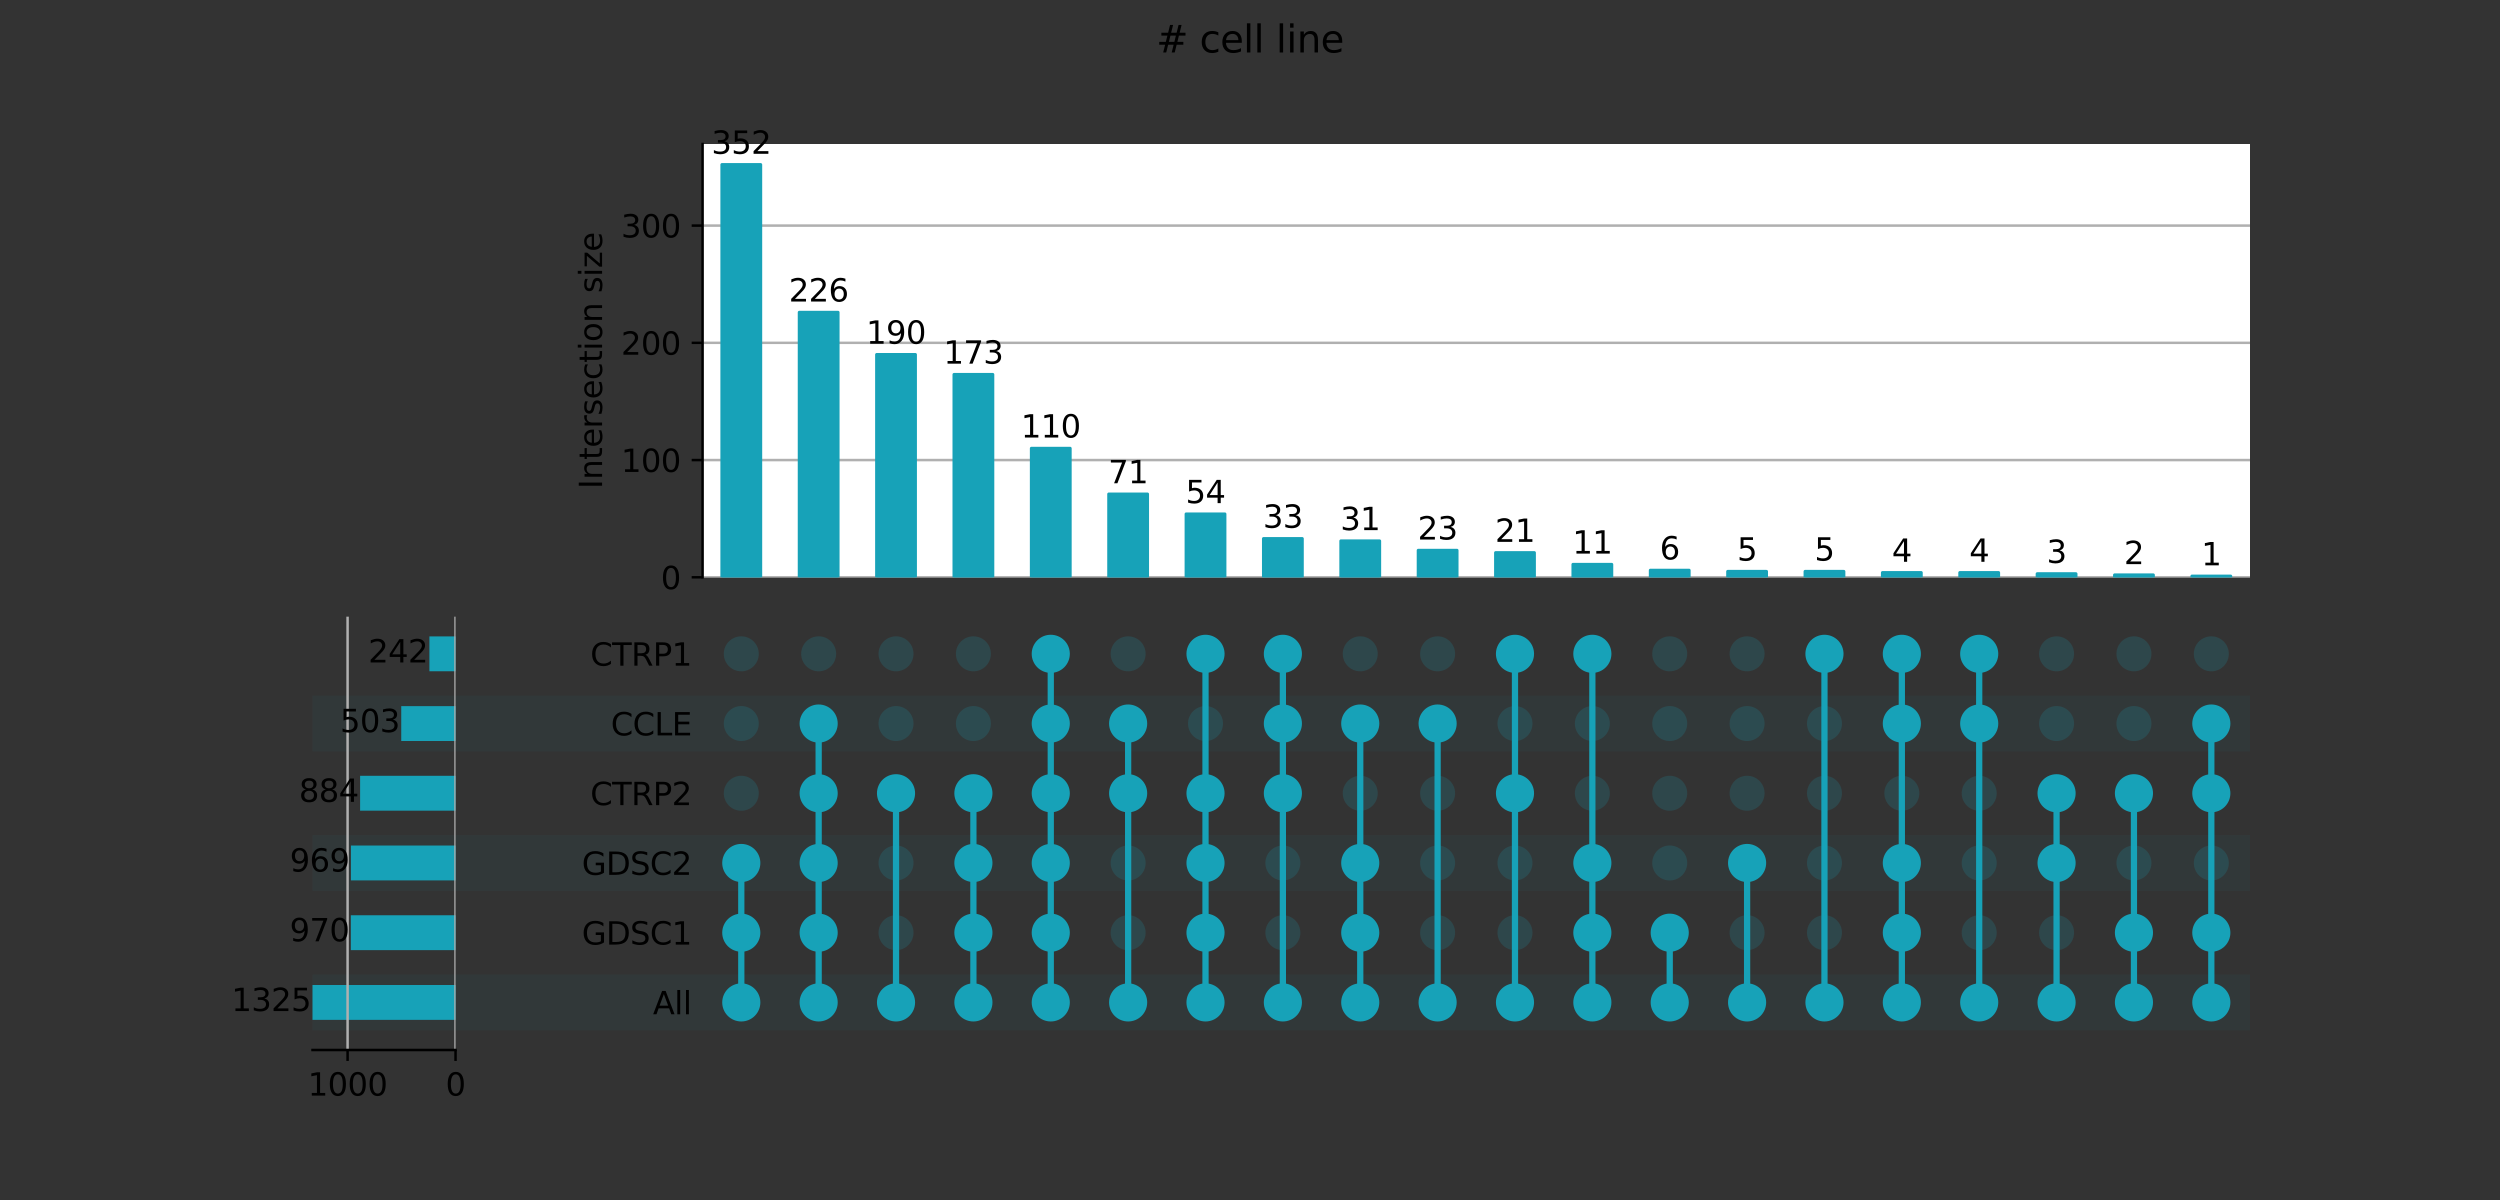 <?xml version="1.0" encoding="utf-8" standalone="no"?>
<!DOCTYPE svg PUBLIC "-//W3C//DTD SVG 1.1//EN"
  "http://www.w3.org/Graphics/SVG/1.1/DTD/svg11.dtd">
<svg xmlns:xlink="http://www.w3.org/1999/xlink" width="800pt" height="384pt" viewBox="0 0 800 384" xmlns="http://www.w3.org/2000/svg" version="1.1">
 <rect x="0" y="0" width="800" height="384" fill="#333333" stroke="none"/>
 <defs>
  <style type="text/css">*{stroke-linejoin: round; stroke-linecap: butt}</style>
 </defs>
 <g id="figure_1">
  <g id="patch_1">
   <path d="M 0 384 
L 800 384 
L 800 0 
L 0 0 
L 0 384 
z
" style="fill: none"/>
  </g>
  <g id="axes_1">
   <g id="patch_2">
    <path d="M 100 329.697 
L 720 329.697 
L 720 311.849 
L 100 311.849 
z
" clip-path="url(#pb0f69c2f52)" style="fill: #17a2b8; fill-opacity: 0.051"/>
   </g>
   <g id="patch_3">
    <path d="M 100 285.077 
L 720 285.077 
L 720 267.229 
L 100 267.229 
z
" clip-path="url(#pb0f69c2f52)" style="fill: #17a2b8; fill-opacity: 0.051"/>
   </g>
   <g id="patch_4">
    <path d="M 100 240.457 
L 720 240.457 
L 720 222.609 
L 100 222.609 
z
" clip-path="url(#pb0f69c2f52)" style="fill: #17a2b8; fill-opacity: 0.051"/>
   </g>
   <g id="matplotlib.axis_1"/>
   <g id="matplotlib.axis_2">
    <g id="ytick_1"/>
    <g id="ytick_2"/>
    <g id="ytick_3"/>
    <g id="ytick_4"/>
    <g id="ytick_5"/>
    <g id="ytick_6"/>
   </g>
  </g>
  <g id="axes_2">
   <g id="matplotlib.axis_3">
    <g id="ytick_7">
     <g id="line2d_1"/>
     <g id="text_1">
      <!-- All -->
      <g transform="translate(208.935 324.573)scale(0.1 -0.1)">
       <defs>
        <path id="DejaVuSans-41" d="M 2188 4044 
L 1331 1722 
L 3047 1722 
L 2188 4044 
z
M 1831 4666 
L 2547 4666 
L 4325 0 
L 3669 0 
L 3244 1197 
L 1141 1197 
L 716 0 
L 50 0 
L 1831 4666 
z
" transform="scale(0.016)"/>
        <path id="DejaVuSans-6c" d="M 603 4863 
L 1178 4863 
L 1178 0 
L 603 0 
L 603 4863 
z
" transform="scale(0.016)"/>
       </defs>
       <use xlink:href="#DejaVuSans-41"/>
       <use xlink:href="#DejaVuSans-6c" x="68.408"/>
       <use xlink:href="#DejaVuSans-6c" x="96.191"/>
      </g>
     </g>
    </g>
    <g id="ytick_8">
     <g id="line2d_2"/>
     <g id="text_2">
      <!-- GDSC1 -->
      <g transform="translate(186.19 302.262)scale(0.1 -0.1)">
       <defs>
        <path id="DejaVuSans-47" d="M 3809 666 
L 3809 1919 
L 2778 1919 
L 2778 2438 
L 4434 2438 
L 4434 434 
Q 4069 175 3628 42 
Q 3188 -91 2688 -91 
Q 1594 -91 976 548 
Q 359 1188 359 2328 
Q 359 3472 976 4111 
Q 1594 4750 2688 4750 
Q 3144 4750 3555 4637 
Q 3966 4525 4313 4306 
L 4313 3634 
Q 3963 3931 3569 4081 
Q 3175 4231 2741 4231 
Q 1884 4231 1454 3753 
Q 1025 3275 1025 2328 
Q 1025 1384 1454 906 
Q 1884 428 2741 428 
Q 3075 428 3337 486 
Q 3600 544 3809 666 
z
" transform="scale(0.016)"/>
        <path id="DejaVuSans-44" d="M 1259 4147 
L 1259 519 
L 2022 519 
Q 2988 519 3436 956 
Q 3884 1394 3884 2338 
Q 3884 3275 3436 3711 
Q 2988 4147 2022 4147 
L 1259 4147 
z
M 628 4666 
L 1925 4666 
Q 3281 4666 3915 4102 
Q 4550 3538 4550 2338 
Q 4550 1131 3912 565 
Q 3275 0 1925 0 
L 628 0 
L 628 4666 
z
" transform="scale(0.016)"/>
        <path id="DejaVuSans-53" d="M 3425 4513 
L 3425 3897 
Q 3066 4069 2747 4153 
Q 2428 4238 2131 4238 
Q 1616 4238 1336 4038 
Q 1056 3838 1056 3469 
Q 1056 3159 1242 3001 
Q 1428 2844 1947 2747 
L 2328 2669 
Q 3034 2534 3370 2195 
Q 3706 1856 3706 1288 
Q 3706 609 3251 259 
Q 2797 -91 1919 -91 
Q 1588 -91 1214 -16 
Q 841 59 441 206 
L 441 856 
Q 825 641 1194 531 
Q 1563 422 1919 422 
Q 2459 422 2753 634 
Q 3047 847 3047 1241 
Q 3047 1584 2836 1778 
Q 2625 1972 2144 2069 
L 1759 2144 
Q 1053 2284 737 2584 
Q 422 2884 422 3419 
Q 422 4038 858 4394 
Q 1294 4750 2059 4750 
Q 2388 4750 2728 4690 
Q 3069 4631 3425 4513 
z
" transform="scale(0.016)"/>
        <path id="DejaVuSans-43" d="M 4122 4306 
L 4122 3641 
Q 3803 3938 3442 4084 
Q 3081 4231 2675 4231 
Q 1875 4231 1450 3742 
Q 1025 3253 1025 2328 
Q 1025 1406 1450 917 
Q 1875 428 2675 428 
Q 3081 428 3442 575 
Q 3803 722 4122 1019 
L 4122 359 
Q 3791 134 3420 21 
Q 3050 -91 2638 -91 
Q 1578 -91 968 557 
Q 359 1206 359 2328 
Q 359 3453 968 4101 
Q 1578 4750 2638 4750 
Q 3056 4750 3426 4639 
Q 3797 4528 4122 4306 
z
" transform="scale(0.016)"/>
        <path id="DejaVuSans-31" d="M 794 531 
L 1825 531 
L 1825 4091 
L 703 3866 
L 703 4441 
L 1819 4666 
L 2450 4666 
L 2450 531 
L 3481 531 
L 3481 0 
L 794 0 
L 794 531 
z
" transform="scale(0.016)"/>
       </defs>
       <use xlink:href="#DejaVuSans-47"/>
       <use xlink:href="#DejaVuSans-44" x="77.49"/>
       <use xlink:href="#DejaVuSans-53" x="154.492"/>
       <use xlink:href="#DejaVuSans-43" x="217.969"/>
       <use xlink:href="#DejaVuSans-31" x="287.793"/>
      </g>
     </g>
    </g>
    <g id="ytick_9">
     <g id="line2d_3"/>
     <g id="text_3">
      <!-- GDSC2 -->
      <g transform="translate(186.19 279.952)scale(0.1 -0.1)">
       <defs>
        <path id="DejaVuSans-32" d="M 1228 531 
L 3431 531 
L 3431 0 
L 469 0 
L 469 531 
Q 828 903 1448 1529 
Q 2069 2156 2228 2338 
Q 2531 2678 2651 2914 
Q 2772 3150 2772 3378 
Q 2772 3750 2511 3984 
Q 2250 4219 1831 4219 
Q 1534 4219 1204 4116 
Q 875 4013 500 3803 
L 500 4441 
Q 881 4594 1212 4672 
Q 1544 4750 1819 4750 
Q 2544 4750 2975 4387 
Q 3406 4025 3406 3419 
Q 3406 3131 3298 2873 
Q 3191 2616 2906 2266 
Q 2828 2175 2409 1742 
Q 1991 1309 1228 531 
z
" transform="scale(0.016)"/>
       </defs>
       <use xlink:href="#DejaVuSans-47"/>
       <use xlink:href="#DejaVuSans-44" x="77.49"/>
       <use xlink:href="#DejaVuSans-53" x="154.492"/>
       <use xlink:href="#DejaVuSans-43" x="217.969"/>
       <use xlink:href="#DejaVuSans-32" x="287.793"/>
      </g>
     </g>
    </g>
    <g id="ytick_10">
     <g id="line2d_4"/>
     <g id="text_4">
      <!-- CTRP2 -->
      <g transform="translate(188.901 257.642)scale(0.1 -0.1)">
       <defs>
        <path id="DejaVuSans-54" d="M -19 4666 
L 3928 4666 
L 3928 4134 
L 2272 4134 
L 2272 0 
L 1638 0 
L 1638 4134 
L -19 4134 
L -19 4666 
z
" transform="scale(0.016)"/>
        <path id="DejaVuSans-52" d="M 2841 2188 
Q 3044 2119 3236 1894 
Q 3428 1669 3622 1275 
L 4263 0 
L 3584 0 
L 2988 1197 
Q 2756 1666 2539 1819 
Q 2322 1972 1947 1972 
L 1259 1972 
L 1259 0 
L 628 0 
L 628 4666 
L 2053 4666 
Q 2853 4666 3247 4331 
Q 3641 3997 3641 3322 
Q 3641 2881 3436 2590 
Q 3231 2300 2841 2188 
z
M 1259 4147 
L 1259 2491 
L 2053 2491 
Q 2509 2491 2742 2702 
Q 2975 2913 2975 3322 
Q 2975 3731 2742 3939 
Q 2509 4147 2053 4147 
L 1259 4147 
z
" transform="scale(0.016)"/>
        <path id="DejaVuSans-50" d="M 1259 4147 
L 1259 2394 
L 2053 2394 
Q 2494 2394 2734 2622 
Q 2975 2850 2975 3272 
Q 2975 3691 2734 3919 
Q 2494 4147 2053 4147 
L 1259 4147 
z
M 628 4666 
L 2053 4666 
Q 2838 4666 3239 4311 
Q 3641 3956 3641 3272 
Q 3641 2581 3239 2228 
Q 2838 1875 2053 1875 
L 1259 1875 
L 1259 0 
L 628 0 
L 628 4666 
z
" transform="scale(0.016)"/>
       </defs>
       <use xlink:href="#DejaVuSans-43"/>
       <use xlink:href="#DejaVuSans-54" x="69.824"/>
       <use xlink:href="#DejaVuSans-52" x="130.908"/>
       <use xlink:href="#DejaVuSans-50" x="200.391"/>
       <use xlink:href="#DejaVuSans-32" x="260.693"/>
      </g>
     </g>
    </g>
    <g id="ytick_11">
     <g id="line2d_5"/>
     <g id="text_5">
      <!-- CCLE -->
      <g transform="translate(195.476 235.332)scale(0.1 -0.1)">
       <defs>
        <path id="DejaVuSans-4c" d="M 628 4666 
L 1259 4666 
L 1259 531 
L 3531 531 
L 3531 0 
L 628 0 
L 628 4666 
z
" transform="scale(0.016)"/>
        <path id="DejaVuSans-45" d="M 628 4666 
L 3578 4666 
L 3578 4134 
L 1259 4134 
L 1259 2753 
L 3481 2753 
L 3481 2222 
L 1259 2222 
L 1259 531 
L 3634 531 
L 3634 0 
L 628 0 
L 628 4666 
z
" transform="scale(0.016)"/>
       </defs>
       <use xlink:href="#DejaVuSans-43"/>
       <use xlink:href="#DejaVuSans-43" x="69.824"/>
       <use xlink:href="#DejaVuSans-4c" x="139.648"/>
       <use xlink:href="#DejaVuSans-45" x="195.361"/>
      </g>
     </g>
    </g>
    <g id="ytick_12">
     <g id="line2d_6"/>
     <g id="text_6">
      <!-- CTRP1 -->
      <g transform="translate(188.901 213.022)scale(0.1 -0.1)">
       <use xlink:href="#DejaVuSans-43"/>
       <use xlink:href="#DejaVuSans-54" x="69.824"/>
       <use xlink:href="#DejaVuSans-52" x="130.908"/>
       <use xlink:href="#DejaVuSans-50" x="200.391"/>
       <use xlink:href="#DejaVuSans-31" x="260.693"/>
      </g>
     </g>
    </g>
   </g>
   <g id="LineCollection_1">
    <path d="M 237.211 320.773 
L 237.211 276.153 
" clip-path="url(#p0d510116dd)" style="fill: none; stroke: #17a2b8; stroke-width: 2"/>
    <path d="M 261.97 320.773 
L 261.97 231.533 
" clip-path="url(#p0d510116dd)" style="fill: none; stroke: #17a2b8; stroke-width: 2"/>
    <path d="M 286.728 320.773 
L 286.728 253.843 
" clip-path="url(#p0d510116dd)" style="fill: none; stroke: #17a2b8; stroke-width: 2"/>
    <path d="M 311.487 320.773 
L 311.487 253.843 
" clip-path="url(#p0d510116dd)" style="fill: none; stroke: #17a2b8; stroke-width: 2"/>
    <path d="M 336.245 320.773 
L 336.245 209.223 
" clip-path="url(#p0d510116dd)" style="fill: none; stroke: #17a2b8; stroke-width: 2"/>
    <path d="M 361.003 320.773 
L 361.003 231.533 
" clip-path="url(#p0d510116dd)" style="fill: none; stroke: #17a2b8; stroke-width: 2"/>
    <path d="M 385.762 320.773 
L 385.762 209.223 
" clip-path="url(#p0d510116dd)" style="fill: none; stroke: #17a2b8; stroke-width: 2"/>
    <path d="M 410.52 320.773 
L 410.52 209.223 
" clip-path="url(#p0d510116dd)" style="fill: none; stroke: #17a2b8; stroke-width: 2"/>
    <path d="M 435.279 320.773 
L 435.279 231.533 
" clip-path="url(#p0d510116dd)" style="fill: none; stroke: #17a2b8; stroke-width: 2"/>
    <path d="M 460.037 320.773 
L 460.037 231.533 
" clip-path="url(#p0d510116dd)" style="fill: none; stroke: #17a2b8; stroke-width: 2"/>
    <path d="M 484.795 320.773 
L 484.795 209.223 
" clip-path="url(#p0d510116dd)" style="fill: none; stroke: #17a2b8; stroke-width: 2"/>
    <path d="M 509.554 320.773 
L 509.554 209.223 
" clip-path="url(#p0d510116dd)" style="fill: none; stroke: #17a2b8; stroke-width: 2"/>
    <path d="M 534.312 320.773 
L 534.312 298.463 
" clip-path="url(#p0d510116dd)" style="fill: none; stroke: #17a2b8; stroke-width: 2"/>
    <path d="M 559.07 320.773 
L 559.07 276.153 
" clip-path="url(#p0d510116dd)" style="fill: none; stroke: #17a2b8; stroke-width: 2"/>
    <path d="M 583.829 320.773 
L 583.829 209.223 
" clip-path="url(#p0d510116dd)" style="fill: none; stroke: #17a2b8; stroke-width: 2"/>
    <path d="M 608.587 320.773 
L 608.587 209.223 
" clip-path="url(#p0d510116dd)" style="fill: none; stroke: #17a2b8; stroke-width: 2"/>
    <path d="M 633.346 320.773 
L 633.346 209.223 
" clip-path="url(#p0d510116dd)" style="fill: none; stroke: #17a2b8; stroke-width: 2"/>
    <path d="M 658.104 320.773 
L 658.104 253.843 
" clip-path="url(#p0d510116dd)" style="fill: none; stroke: #17a2b8; stroke-width: 2"/>
    <path d="M 682.862 320.773 
L 682.862 253.843 
" clip-path="url(#p0d510116dd)" style="fill: none; stroke: #17a2b8; stroke-width: 2"/>
    <path d="M 707.621 320.773 
L 707.621 231.533 
" clip-path="url(#p0d510116dd)" style="fill: none; stroke: #17a2b8; stroke-width: 2"/>
   </g>
   <g id="PathCollection_1">
    <defs>
     <path id="C0_0_d8b6f708e1" d="M 0 5.6 
C 1.485 5.6 2.91 5.01 3.96 3.96 
C 5.01 2.91 5.6 1.485 5.6 -0 
C 5.6 -1.485 5.01 -2.91 3.96 -3.96 
C 2.91 -5.01 1.485 -5.6 0 -5.6 
C -1.485 -5.6 -2.91 -5.01 -3.96 -3.96 
C -5.01 -2.91 -5.6 -1.485 -5.6 0 
C -5.6 1.485 -5.01 2.91 -3.96 3.96 
C -2.91 5.01 -1.485 5.6 0 5.6 
z
"/>
    </defs>
    <g clip-path="url(#p0d510116dd)">
     <use xlink:href="#C0_0_d8b6f708e1" x="237.211" y="320.773" style="fill: #17a2b8; stroke: #17a2b8"/>
    </g>
    <g clip-path="url(#p0d510116dd)">
     <use xlink:href="#C0_0_d8b6f708e1" x="237.211" y="298.463" style="fill: #17a2b8; stroke: #17a2b8"/>
    </g>
    <g clip-path="url(#p0d510116dd)">
     <use xlink:href="#C0_0_d8b6f708e1" x="237.211" y="276.153" style="fill: #17a2b8; stroke: #17a2b8"/>
    </g>
    <g clip-path="url(#p0d510116dd)">
     <use xlink:href="#C0_0_d8b6f708e1" x="237.211" y="253.843" style="fill: #17a2b8; fill-opacity: 0.18"/>
    </g>
    <g clip-path="url(#p0d510116dd)">
     <use xlink:href="#C0_0_d8b6f708e1" x="237.211" y="231.533" style="fill: #17a2b8; fill-opacity: 0.18"/>
    </g>
    <g clip-path="url(#p0d510116dd)">
     <use xlink:href="#C0_0_d8b6f708e1" x="237.211" y="209.223" style="fill: #17a2b8; fill-opacity: 0.18"/>
    </g>
    <g clip-path="url(#p0d510116dd)">
     <use xlink:href="#C0_0_d8b6f708e1" x="261.97" y="320.773" style="fill: #17a2b8; stroke: #17a2b8"/>
    </g>
    <g clip-path="url(#p0d510116dd)">
     <use xlink:href="#C0_0_d8b6f708e1" x="261.97" y="298.463" style="fill: #17a2b8; stroke: #17a2b8"/>
    </g>
    <g clip-path="url(#p0d510116dd)">
     <use xlink:href="#C0_0_d8b6f708e1" x="261.97" y="276.153" style="fill: #17a2b8; stroke: #17a2b8"/>
    </g>
    <g clip-path="url(#p0d510116dd)">
     <use xlink:href="#C0_0_d8b6f708e1" x="261.97" y="253.843" style="fill: #17a2b8; stroke: #17a2b8"/>
    </g>
    <g clip-path="url(#p0d510116dd)">
     <use xlink:href="#C0_0_d8b6f708e1" x="261.97" y="231.533" style="fill: #17a2b8; stroke: #17a2b8"/>
    </g>
    <g clip-path="url(#p0d510116dd)">
     <use xlink:href="#C0_0_d8b6f708e1" x="261.97" y="209.223" style="fill: #17a2b8; fill-opacity: 0.18"/>
    </g>
    <g clip-path="url(#p0d510116dd)">
     <use xlink:href="#C0_0_d8b6f708e1" x="286.728" y="320.773" style="fill: #17a2b8; stroke: #17a2b8"/>
    </g>
    <g clip-path="url(#p0d510116dd)">
     <use xlink:href="#C0_0_d8b6f708e1" x="286.728" y="298.463" style="fill: #17a2b8; fill-opacity: 0.18"/>
    </g>
    <g clip-path="url(#p0d510116dd)">
     <use xlink:href="#C0_0_d8b6f708e1" x="286.728" y="276.153" style="fill: #17a2b8; fill-opacity: 0.18"/>
    </g>
    <g clip-path="url(#p0d510116dd)">
     <use xlink:href="#C0_0_d8b6f708e1" x="286.728" y="253.843" style="fill: #17a2b8; stroke: #17a2b8"/>
    </g>
    <g clip-path="url(#p0d510116dd)">
     <use xlink:href="#C0_0_d8b6f708e1" x="286.728" y="231.533" style="fill: #17a2b8; fill-opacity: 0.18"/>
    </g>
    <g clip-path="url(#p0d510116dd)">
     <use xlink:href="#C0_0_d8b6f708e1" x="286.728" y="209.223" style="fill: #17a2b8; fill-opacity: 0.18"/>
    </g>
    <g clip-path="url(#p0d510116dd)">
     <use xlink:href="#C0_0_d8b6f708e1" x="311.487" y="320.773" style="fill: #17a2b8; stroke: #17a2b8"/>
    </g>
    <g clip-path="url(#p0d510116dd)">
     <use xlink:href="#C0_0_d8b6f708e1" x="311.487" y="298.463" style="fill: #17a2b8; stroke: #17a2b8"/>
    </g>
    <g clip-path="url(#p0d510116dd)">
     <use xlink:href="#C0_0_d8b6f708e1" x="311.487" y="276.153" style="fill: #17a2b8; stroke: #17a2b8"/>
    </g>
    <g clip-path="url(#p0d510116dd)">
     <use xlink:href="#C0_0_d8b6f708e1" x="311.487" y="253.843" style="fill: #17a2b8; stroke: #17a2b8"/>
    </g>
    <g clip-path="url(#p0d510116dd)">
     <use xlink:href="#C0_0_d8b6f708e1" x="311.487" y="231.533" style="fill: #17a2b8; fill-opacity: 0.18"/>
    </g>
    <g clip-path="url(#p0d510116dd)">
     <use xlink:href="#C0_0_d8b6f708e1" x="311.487" y="209.223" style="fill: #17a2b8; fill-opacity: 0.18"/>
    </g>
    <g clip-path="url(#p0d510116dd)">
     <use xlink:href="#C0_0_d8b6f708e1" x="336.245" y="320.773" style="fill: #17a2b8; stroke: #17a2b8"/>
    </g>
    <g clip-path="url(#p0d510116dd)">
     <use xlink:href="#C0_0_d8b6f708e1" x="336.245" y="298.463" style="fill: #17a2b8; stroke: #17a2b8"/>
    </g>
    <g clip-path="url(#p0d510116dd)">
     <use xlink:href="#C0_0_d8b6f708e1" x="336.245" y="276.153" style="fill: #17a2b8; stroke: #17a2b8"/>
    </g>
    <g clip-path="url(#p0d510116dd)">
     <use xlink:href="#C0_0_d8b6f708e1" x="336.245" y="253.843" style="fill: #17a2b8; stroke: #17a2b8"/>
    </g>
    <g clip-path="url(#p0d510116dd)">
     <use xlink:href="#C0_0_d8b6f708e1" x="336.245" y="231.533" style="fill: #17a2b8; stroke: #17a2b8"/>
    </g>
    <g clip-path="url(#p0d510116dd)">
     <use xlink:href="#C0_0_d8b6f708e1" x="336.245" y="209.223" style="fill: #17a2b8; stroke: #17a2b8"/>
    </g>
    <g clip-path="url(#p0d510116dd)">
     <use xlink:href="#C0_0_d8b6f708e1" x="361.003" y="320.773" style="fill: #17a2b8; stroke: #17a2b8"/>
    </g>
    <g clip-path="url(#p0d510116dd)">
     <use xlink:href="#C0_0_d8b6f708e1" x="361.003" y="298.463" style="fill: #17a2b8; fill-opacity: 0.18"/>
    </g>
    <g clip-path="url(#p0d510116dd)">
     <use xlink:href="#C0_0_d8b6f708e1" x="361.003" y="276.153" style="fill: #17a2b8; fill-opacity: 0.18"/>
    </g>
    <g clip-path="url(#p0d510116dd)">
     <use xlink:href="#C0_0_d8b6f708e1" x="361.003" y="253.843" style="fill: #17a2b8; stroke: #17a2b8"/>
    </g>
    <g clip-path="url(#p0d510116dd)">
     <use xlink:href="#C0_0_d8b6f708e1" x="361.003" y="231.533" style="fill: #17a2b8; stroke: #17a2b8"/>
    </g>
    <g clip-path="url(#p0d510116dd)">
     <use xlink:href="#C0_0_d8b6f708e1" x="361.003" y="209.223" style="fill: #17a2b8; fill-opacity: 0.18"/>
    </g>
    <g clip-path="url(#p0d510116dd)">
     <use xlink:href="#C0_0_d8b6f708e1" x="385.762" y="320.773" style="fill: #17a2b8; stroke: #17a2b8"/>
    </g>
    <g clip-path="url(#p0d510116dd)">
     <use xlink:href="#C0_0_d8b6f708e1" x="385.762" y="298.463" style="fill: #17a2b8; stroke: #17a2b8"/>
    </g>
    <g clip-path="url(#p0d510116dd)">
     <use xlink:href="#C0_0_d8b6f708e1" x="385.762" y="276.153" style="fill: #17a2b8; stroke: #17a2b8"/>
    </g>
    <g clip-path="url(#p0d510116dd)">
     <use xlink:href="#C0_0_d8b6f708e1" x="385.762" y="253.843" style="fill: #17a2b8; stroke: #17a2b8"/>
    </g>
    <g clip-path="url(#p0d510116dd)">
     <use xlink:href="#C0_0_d8b6f708e1" x="385.762" y="231.533" style="fill: #17a2b8; fill-opacity: 0.18"/>
    </g>
    <g clip-path="url(#p0d510116dd)">
     <use xlink:href="#C0_0_d8b6f708e1" x="385.762" y="209.223" style="fill: #17a2b8; stroke: #17a2b8"/>
    </g>
    <g clip-path="url(#p0d510116dd)">
     <use xlink:href="#C0_0_d8b6f708e1" x="410.52" y="320.773" style="fill: #17a2b8; stroke: #17a2b8"/>
    </g>
    <g clip-path="url(#p0d510116dd)">
     <use xlink:href="#C0_0_d8b6f708e1" x="410.52" y="298.463" style="fill: #17a2b8; fill-opacity: 0.18"/>
    </g>
    <g clip-path="url(#p0d510116dd)">
     <use xlink:href="#C0_0_d8b6f708e1" x="410.52" y="276.153" style="fill: #17a2b8; fill-opacity: 0.18"/>
    </g>
    <g clip-path="url(#p0d510116dd)">
     <use xlink:href="#C0_0_d8b6f708e1" x="410.52" y="253.843" style="fill: #17a2b8; stroke: #17a2b8"/>
    </g>
    <g clip-path="url(#p0d510116dd)">
     <use xlink:href="#C0_0_d8b6f708e1" x="410.52" y="231.533" style="fill: #17a2b8; stroke: #17a2b8"/>
    </g>
    <g clip-path="url(#p0d510116dd)">
     <use xlink:href="#C0_0_d8b6f708e1" x="410.52" y="209.223" style="fill: #17a2b8; stroke: #17a2b8"/>
    </g>
    <g clip-path="url(#p0d510116dd)">
     <use xlink:href="#C0_0_d8b6f708e1" x="435.279" y="320.773" style="fill: #17a2b8; stroke: #17a2b8"/>
    </g>
    <g clip-path="url(#p0d510116dd)">
     <use xlink:href="#C0_0_d8b6f708e1" x="435.279" y="298.463" style="fill: #17a2b8; stroke: #17a2b8"/>
    </g>
    <g clip-path="url(#p0d510116dd)">
     <use xlink:href="#C0_0_d8b6f708e1" x="435.279" y="276.153" style="fill: #17a2b8; stroke: #17a2b8"/>
    </g>
    <g clip-path="url(#p0d510116dd)">
     <use xlink:href="#C0_0_d8b6f708e1" x="435.279" y="253.843" style="fill: #17a2b8; fill-opacity: 0.18"/>
    </g>
    <g clip-path="url(#p0d510116dd)">
     <use xlink:href="#C0_0_d8b6f708e1" x="435.279" y="231.533" style="fill: #17a2b8; stroke: #17a2b8"/>
    </g>
    <g clip-path="url(#p0d510116dd)">
     <use xlink:href="#C0_0_d8b6f708e1" x="435.279" y="209.223" style="fill: #17a2b8; fill-opacity: 0.18"/>
    </g>
    <g clip-path="url(#p0d510116dd)">
     <use xlink:href="#C0_0_d8b6f708e1" x="460.037" y="320.773" style="fill: #17a2b8; stroke: #17a2b8"/>
    </g>
    <g clip-path="url(#p0d510116dd)">
     <use xlink:href="#C0_0_d8b6f708e1" x="460.037" y="298.463" style="fill: #17a2b8; fill-opacity: 0.18"/>
    </g>
    <g clip-path="url(#p0d510116dd)">
     <use xlink:href="#C0_0_d8b6f708e1" x="460.037" y="276.153" style="fill: #17a2b8; fill-opacity: 0.18"/>
    </g>
    <g clip-path="url(#p0d510116dd)">
     <use xlink:href="#C0_0_d8b6f708e1" x="460.037" y="253.843" style="fill: #17a2b8; fill-opacity: 0.18"/>
    </g>
    <g clip-path="url(#p0d510116dd)">
     <use xlink:href="#C0_0_d8b6f708e1" x="460.037" y="231.533" style="fill: #17a2b8; stroke: #17a2b8"/>
    </g>
    <g clip-path="url(#p0d510116dd)">
     <use xlink:href="#C0_0_d8b6f708e1" x="460.037" y="209.223" style="fill: #17a2b8; fill-opacity: 0.18"/>
    </g>
    <g clip-path="url(#p0d510116dd)">
     <use xlink:href="#C0_0_d8b6f708e1" x="484.795" y="320.773" style="fill: #17a2b8; stroke: #17a2b8"/>
    </g>
    <g clip-path="url(#p0d510116dd)">
     <use xlink:href="#C0_0_d8b6f708e1" x="484.795" y="298.463" style="fill: #17a2b8; fill-opacity: 0.18"/>
    </g>
    <g clip-path="url(#p0d510116dd)">
     <use xlink:href="#C0_0_d8b6f708e1" x="484.795" y="276.153" style="fill: #17a2b8; fill-opacity: 0.18"/>
    </g>
    <g clip-path="url(#p0d510116dd)">
     <use xlink:href="#C0_0_d8b6f708e1" x="484.795" y="253.843" style="fill: #17a2b8; stroke: #17a2b8"/>
    </g>
    <g clip-path="url(#p0d510116dd)">
     <use xlink:href="#C0_0_d8b6f708e1" x="484.795" y="231.533" style="fill: #17a2b8; fill-opacity: 0.18"/>
    </g>
    <g clip-path="url(#p0d510116dd)">
     <use xlink:href="#C0_0_d8b6f708e1" x="484.795" y="209.223" style="fill: #17a2b8; stroke: #17a2b8"/>
    </g>
    <g clip-path="url(#p0d510116dd)">
     <use xlink:href="#C0_0_d8b6f708e1" x="509.554" y="320.773" style="fill: #17a2b8; stroke: #17a2b8"/>
    </g>
    <g clip-path="url(#p0d510116dd)">
     <use xlink:href="#C0_0_d8b6f708e1" x="509.554" y="298.463" style="fill: #17a2b8; stroke: #17a2b8"/>
    </g>
    <g clip-path="url(#p0d510116dd)">
     <use xlink:href="#C0_0_d8b6f708e1" x="509.554" y="276.153" style="fill: #17a2b8; stroke: #17a2b8"/>
    </g>
    <g clip-path="url(#p0d510116dd)">
     <use xlink:href="#C0_0_d8b6f708e1" x="509.554" y="253.843" style="fill: #17a2b8; fill-opacity: 0.18"/>
    </g>
    <g clip-path="url(#p0d510116dd)">
     <use xlink:href="#C0_0_d8b6f708e1" x="509.554" y="231.533" style="fill: #17a2b8; fill-opacity: 0.18"/>
    </g>
    <g clip-path="url(#p0d510116dd)">
     <use xlink:href="#C0_0_d8b6f708e1" x="509.554" y="209.223" style="fill: #17a2b8; stroke: #17a2b8"/>
    </g>
    <g clip-path="url(#p0d510116dd)">
     <use xlink:href="#C0_0_d8b6f708e1" x="534.312" y="320.773" style="fill: #17a2b8; stroke: #17a2b8"/>
    </g>
    <g clip-path="url(#p0d510116dd)">
     <use xlink:href="#C0_0_d8b6f708e1" x="534.312" y="298.463" style="fill: #17a2b8; stroke: #17a2b8"/>
    </g>
    <g clip-path="url(#p0d510116dd)">
     <use xlink:href="#C0_0_d8b6f708e1" x="534.312" y="276.153" style="fill: #17a2b8; fill-opacity: 0.18"/>
    </g>
    <g clip-path="url(#p0d510116dd)">
     <use xlink:href="#C0_0_d8b6f708e1" x="534.312" y="253.843" style="fill: #17a2b8; fill-opacity: 0.18"/>
    </g>
    <g clip-path="url(#p0d510116dd)">
     <use xlink:href="#C0_0_d8b6f708e1" x="534.312" y="231.533" style="fill: #17a2b8; fill-opacity: 0.18"/>
    </g>
    <g clip-path="url(#p0d510116dd)">
     <use xlink:href="#C0_0_d8b6f708e1" x="534.312" y="209.223" style="fill: #17a2b8; fill-opacity: 0.18"/>
    </g>
    <g clip-path="url(#p0d510116dd)">
     <use xlink:href="#C0_0_d8b6f708e1" x="559.07" y="320.773" style="fill: #17a2b8; stroke: #17a2b8"/>
    </g>
    <g clip-path="url(#p0d510116dd)">
     <use xlink:href="#C0_0_d8b6f708e1" x="559.07" y="298.463" style="fill: #17a2b8; fill-opacity: 0.18"/>
    </g>
    <g clip-path="url(#p0d510116dd)">
     <use xlink:href="#C0_0_d8b6f708e1" x="559.07" y="276.153" style="fill: #17a2b8; stroke: #17a2b8"/>
    </g>
    <g clip-path="url(#p0d510116dd)">
     <use xlink:href="#C0_0_d8b6f708e1" x="559.07" y="253.843" style="fill: #17a2b8; fill-opacity: 0.18"/>
    </g>
    <g clip-path="url(#p0d510116dd)">
     <use xlink:href="#C0_0_d8b6f708e1" x="559.07" y="231.533" style="fill: #17a2b8; fill-opacity: 0.18"/>
    </g>
    <g clip-path="url(#p0d510116dd)">
     <use xlink:href="#C0_0_d8b6f708e1" x="559.07" y="209.223" style="fill: #17a2b8; fill-opacity: 0.18"/>
    </g>
    <g clip-path="url(#p0d510116dd)">
     <use xlink:href="#C0_0_d8b6f708e1" x="583.829" y="320.773" style="fill: #17a2b8; stroke: #17a2b8"/>
    </g>
    <g clip-path="url(#p0d510116dd)">
     <use xlink:href="#C0_0_d8b6f708e1" x="583.829" y="298.463" style="fill: #17a2b8; fill-opacity: 0.18"/>
    </g>
    <g clip-path="url(#p0d510116dd)">
     <use xlink:href="#C0_0_d8b6f708e1" x="583.829" y="276.153" style="fill: #17a2b8; fill-opacity: 0.18"/>
    </g>
    <g clip-path="url(#p0d510116dd)">
     <use xlink:href="#C0_0_d8b6f708e1" x="583.829" y="253.843" style="fill: #17a2b8; fill-opacity: 0.18"/>
    </g>
    <g clip-path="url(#p0d510116dd)">
     <use xlink:href="#C0_0_d8b6f708e1" x="583.829" y="231.533" style="fill: #17a2b8; fill-opacity: 0.18"/>
    </g>
    <g clip-path="url(#p0d510116dd)">
     <use xlink:href="#C0_0_d8b6f708e1" x="583.829" y="209.223" style="fill: #17a2b8; stroke: #17a2b8"/>
    </g>
    <g clip-path="url(#p0d510116dd)">
     <use xlink:href="#C0_0_d8b6f708e1" x="608.587" y="320.773" style="fill: #17a2b8; stroke: #17a2b8"/>
    </g>
    <g clip-path="url(#p0d510116dd)">
     <use xlink:href="#C0_0_d8b6f708e1" x="608.587" y="298.463" style="fill: #17a2b8; stroke: #17a2b8"/>
    </g>
    <g clip-path="url(#p0d510116dd)">
     <use xlink:href="#C0_0_d8b6f708e1" x="608.587" y="276.153" style="fill: #17a2b8; stroke: #17a2b8"/>
    </g>
    <g clip-path="url(#p0d510116dd)">
     <use xlink:href="#C0_0_d8b6f708e1" x="608.587" y="253.843" style="fill: #17a2b8; fill-opacity: 0.18"/>
    </g>
    <g clip-path="url(#p0d510116dd)">
     <use xlink:href="#C0_0_d8b6f708e1" x="608.587" y="231.533" style="fill: #17a2b8; stroke: #17a2b8"/>
    </g>
    <g clip-path="url(#p0d510116dd)">
     <use xlink:href="#C0_0_d8b6f708e1" x="608.587" y="209.223" style="fill: #17a2b8; stroke: #17a2b8"/>
    </g>
    <g clip-path="url(#p0d510116dd)">
     <use xlink:href="#C0_0_d8b6f708e1" x="633.346" y="320.773" style="fill: #17a2b8; stroke: #17a2b8"/>
    </g>
    <g clip-path="url(#p0d510116dd)">
     <use xlink:href="#C0_0_d8b6f708e1" x="633.346" y="298.463" style="fill: #17a2b8; fill-opacity: 0.18"/>
    </g>
    <g clip-path="url(#p0d510116dd)">
     <use xlink:href="#C0_0_d8b6f708e1" x="633.346" y="276.153" style="fill: #17a2b8; fill-opacity: 0.18"/>
    </g>
    <g clip-path="url(#p0d510116dd)">
     <use xlink:href="#C0_0_d8b6f708e1" x="633.346" y="253.843" style="fill: #17a2b8; fill-opacity: 0.18"/>
    </g>
    <g clip-path="url(#p0d510116dd)">
     <use xlink:href="#C0_0_d8b6f708e1" x="633.346" y="231.533" style="fill: #17a2b8; stroke: #17a2b8"/>
    </g>
    <g clip-path="url(#p0d510116dd)">
     <use xlink:href="#C0_0_d8b6f708e1" x="633.346" y="209.223" style="fill: #17a2b8; stroke: #17a2b8"/>
    </g>
    <g clip-path="url(#p0d510116dd)">
     <use xlink:href="#C0_0_d8b6f708e1" x="658.104" y="320.773" style="fill: #17a2b8; stroke: #17a2b8"/>
    </g>
    <g clip-path="url(#p0d510116dd)">
     <use xlink:href="#C0_0_d8b6f708e1" x="658.104" y="298.463" style="fill: #17a2b8; fill-opacity: 0.18"/>
    </g>
    <g clip-path="url(#p0d510116dd)">
     <use xlink:href="#C0_0_d8b6f708e1" x="658.104" y="276.153" style="fill: #17a2b8; stroke: #17a2b8"/>
    </g>
    <g clip-path="url(#p0d510116dd)">
     <use xlink:href="#C0_0_d8b6f708e1" x="658.104" y="253.843" style="fill: #17a2b8; stroke: #17a2b8"/>
    </g>
    <g clip-path="url(#p0d510116dd)">
     <use xlink:href="#C0_0_d8b6f708e1" x="658.104" y="231.533" style="fill: #17a2b8; fill-opacity: 0.18"/>
    </g>
    <g clip-path="url(#p0d510116dd)">
     <use xlink:href="#C0_0_d8b6f708e1" x="658.104" y="209.223" style="fill: #17a2b8; fill-opacity: 0.18"/>
    </g>
    <g clip-path="url(#p0d510116dd)">
     <use xlink:href="#C0_0_d8b6f708e1" x="682.862" y="320.773" style="fill: #17a2b8; stroke: #17a2b8"/>
    </g>
    <g clip-path="url(#p0d510116dd)">
     <use xlink:href="#C0_0_d8b6f708e1" x="682.862" y="298.463" style="fill: #17a2b8; stroke: #17a2b8"/>
    </g>
    <g clip-path="url(#p0d510116dd)">
     <use xlink:href="#C0_0_d8b6f708e1" x="682.862" y="276.153" style="fill: #17a2b8; fill-opacity: 0.18"/>
    </g>
    <g clip-path="url(#p0d510116dd)">
     <use xlink:href="#C0_0_d8b6f708e1" x="682.862" y="253.843" style="fill: #17a2b8; stroke: #17a2b8"/>
    </g>
    <g clip-path="url(#p0d510116dd)">
     <use xlink:href="#C0_0_d8b6f708e1" x="682.862" y="231.533" style="fill: #17a2b8; fill-opacity: 0.18"/>
    </g>
    <g clip-path="url(#p0d510116dd)">
     <use xlink:href="#C0_0_d8b6f708e1" x="682.862" y="209.223" style="fill: #17a2b8; fill-opacity: 0.18"/>
    </g>
    <g clip-path="url(#p0d510116dd)">
     <use xlink:href="#C0_0_d8b6f708e1" x="707.621" y="320.773" style="fill: #17a2b8; stroke: #17a2b8"/>
    </g>
    <g clip-path="url(#p0d510116dd)">
     <use xlink:href="#C0_0_d8b6f708e1" x="707.621" y="298.463" style="fill: #17a2b8; stroke: #17a2b8"/>
    </g>
    <g clip-path="url(#p0d510116dd)">
     <use xlink:href="#C0_0_d8b6f708e1" x="707.621" y="276.153" style="fill: #17a2b8; fill-opacity: 0.18"/>
    </g>
    <g clip-path="url(#p0d510116dd)">
     <use xlink:href="#C0_0_d8b6f708e1" x="707.621" y="253.843" style="fill: #17a2b8; stroke: #17a2b8"/>
    </g>
    <g clip-path="url(#p0d510116dd)">
     <use xlink:href="#C0_0_d8b6f708e1" x="707.621" y="231.533" style="fill: #17a2b8; stroke: #17a2b8"/>
    </g>
    <g clip-path="url(#p0d510116dd)">
     <use xlink:href="#C0_0_d8b6f708e1" x="707.621" y="209.223" style="fill: #17a2b8; fill-opacity: 0.18"/>
    </g>
   </g>
  </g>
  <g id="axes_3">
   <g id="patch_5">
    <path d="M 145.772 326.351 
L 100 326.351 
L 100 315.196 
L 145.772 315.196 
z
" clip-path="url(#p344fed77ce)" style="fill: #17a2b8"/>
   </g>
   <g id="patch_6">
    <path d="M 145.772 304.041 
L 112.263 304.041 
L 112.263 292.886 
L 145.772 292.886 
z
" clip-path="url(#p344fed77ce)" style="fill: #17a2b8"/>
   </g>
   <g id="patch_7">
    <path d="M 145.772 281.731 
L 112.298 281.731 
L 112.298 270.576 
L 145.772 270.576 
z
" clip-path="url(#p344fed77ce)" style="fill: #17a2b8"/>
   </g>
   <g id="patch_8">
    <path d="M 145.772 259.421 
L 115.234 259.421 
L 115.234 248.265 
L 145.772 248.265 
z
" clip-path="url(#p344fed77ce)" style="fill: #17a2b8"/>
   </g>
   <g id="patch_9">
    <path d="M 145.772 237.11 
L 128.396 237.11 
L 128.396 225.955 
L 145.772 225.955 
z
" clip-path="url(#p344fed77ce)" style="fill: #17a2b8"/>
   </g>
   <g id="patch_10">
    <path d="M 145.772 214.8 
L 137.412 214.8 
L 137.412 203.645 
L 145.772 203.645 
z
" clip-path="url(#p344fed77ce)" style="fill: #17a2b8"/>
   </g>
   <g id="matplotlib.axis_4">
    <g id="xtick_1">
     <g id="line2d_7">
      <path d="M 145.772 336 
L 145.772 197.343 
" clip-path="url(#p344fed77ce)" style="fill: none; stroke: #b0b0b0; stroke-width: 0.8; stroke-linecap: square"/>
     </g>
     <g id="line2d_8">
      <defs>
       <path id="mdba8b6e8f5" d="M 0 0 
L 0 3.5 
" style="stroke: #000000; stroke-width: 0.8"/>
      </defs>
      <g>
       <use xlink:href="#mdba8b6e8f5" x="145.772" y="336" style="stroke: #000000; stroke-width: 0.8"/>
      </g>
     </g>
     <g id="text_7">
      <!-- 0 -->
      <g transform="translate(142.591 350.598)scale(0.1 -0.1)">
       <defs>
        <path id="DejaVuSans-30" d="M 2034 4250 
Q 1547 4250 1301 3770 
Q 1056 3291 1056 2328 
Q 1056 1369 1301 889 
Q 1547 409 2034 409 
Q 2525 409 2770 889 
Q 3016 1369 3016 2328 
Q 3016 3291 2770 3770 
Q 2525 4250 2034 4250 
z
M 2034 4750 
Q 2819 4750 3233 4129 
Q 3647 3509 3647 2328 
Q 3647 1150 3233 529 
Q 2819 -91 2034 -91 
Q 1250 -91 836 529 
Q 422 1150 422 2328 
Q 422 3509 836 4129 
Q 1250 4750 2034 4750 
z
" transform="scale(0.016)"/>
       </defs>
       <use xlink:href="#DejaVuSans-30"/>
      </g>
     </g>
    </g>
    <g id="xtick_2">
     <g id="line2d_9">
      <path d="M 111.227 336 
L 111.227 197.343 
" clip-path="url(#p344fed77ce)" style="fill: none; stroke: #b0b0b0; stroke-width: 0.8; stroke-linecap: square"/>
     </g>
     <g id="line2d_10">
      <g>
       <use xlink:href="#mdba8b6e8f5" x="111.227" y="336" style="stroke: #000000; stroke-width: 0.8"/>
      </g>
     </g>
     <g id="text_8">
      <!-- 1000 -->
      <g transform="translate(98.502 350.598)scale(0.1 -0.1)">
       <use xlink:href="#DejaVuSans-31"/>
       <use xlink:href="#DejaVuSans-30" x="63.623"/>
       <use xlink:href="#DejaVuSans-30" x="127.246"/>
       <use xlink:href="#DejaVuSans-30" x="190.869"/>
      </g>
     </g>
    </g>
   </g>
   <g id="patch_11">
    <path d="M 100 336 
L 145.772 336 
" style="fill: none; stroke: #000000; stroke-width: 0.8; stroke-linejoin: miter; stroke-linecap: square"/>
   </g>
   <g id="text_9">
    <!-- 1325 -->
    <g transform="translate(74.069 323.533)scale(0.1 -0.1)">
     <defs>
      <path id="DejaVuSans-33" d="M 2597 2516 
Q 3050 2419 3304 2112 
Q 3559 1806 3559 1356 
Q 3559 666 3084 287 
Q 2609 -91 1734 -91 
Q 1441 -91 1130 -33 
Q 819 25 488 141 
L 488 750 
Q 750 597 1062 519 
Q 1375 441 1716 441 
Q 2309 441 2620 675 
Q 2931 909 2931 1356 
Q 2931 1769 2642 2001 
Q 2353 2234 1838 2234 
L 1294 2234 
L 1294 2753 
L 1863 2753 
Q 2328 2753 2575 2939 
Q 2822 3125 2822 3475 
Q 2822 3834 2567 4026 
Q 2313 4219 1838 4219 
Q 1578 4219 1281 4162 
Q 984 4106 628 3988 
L 628 4550 
Q 988 4650 1302 4700 
Q 1616 4750 1894 4750 
Q 2613 4750 3031 4423 
Q 3450 4097 3450 3541 
Q 3450 3153 3228 2886 
Q 3006 2619 2597 2516 
z
" transform="scale(0.016)"/>
      <path id="DejaVuSans-35" d="M 691 4666 
L 3169 4666 
L 3169 4134 
L 1269 4134 
L 1269 2991 
Q 1406 3038 1543 3061 
Q 1681 3084 1819 3084 
Q 2600 3084 3056 2656 
Q 3513 2228 3513 1497 
Q 3513 744 3044 326 
Q 2575 -91 1722 -91 
Q 1428 -91 1123 -41 
Q 819 9 494 109 
L 494 744 
Q 775 591 1075 516 
Q 1375 441 1709 441 
Q 2250 441 2565 725 
Q 2881 1009 2881 1497 
Q 2881 1984 2565 2268 
Q 2250 2553 1709 2553 
Q 1456 2553 1204 2497 
Q 953 2441 691 2322 
L 691 4666 
z
" transform="scale(0.016)"/>
     </defs>
     <use xlink:href="#DejaVuSans-31"/>
     <use xlink:href="#DejaVuSans-33" x="63.623"/>
     <use xlink:href="#DejaVuSans-32" x="127.246"/>
     <use xlink:href="#DejaVuSans-35" x="190.869"/>
    </g>
   </g>
   <g id="text_10">
    <!-- 970 -->
    <g transform="translate(92.695 301.223)scale(0.1 -0.1)">
     <defs>
      <path id="DejaVuSans-39" d="M 703 97 
L 703 672 
Q 941 559 1184 500 
Q 1428 441 1663 441 
Q 2288 441 2617 861 
Q 2947 1281 2994 2138 
Q 2813 1869 2534 1725 
Q 2256 1581 1919 1581 
Q 1219 1581 811 2004 
Q 403 2428 403 3163 
Q 403 3881 828 4315 
Q 1253 4750 1959 4750 
Q 2769 4750 3195 4129 
Q 3622 3509 3622 2328 
Q 3622 1225 3098 567 
Q 2575 -91 1691 -91 
Q 1453 -91 1209 -44 
Q 966 3 703 97 
z
M 1959 2075 
Q 2384 2075 2632 2365 
Q 2881 2656 2881 3163 
Q 2881 3666 2632 3958 
Q 2384 4250 1959 4250 
Q 1534 4250 1286 3958 
Q 1038 3666 1038 3163 
Q 1038 2656 1286 2365 
Q 1534 2075 1959 2075 
z
" transform="scale(0.016)"/>
      <path id="DejaVuSans-37" d="M 525 4666 
L 3525 4666 
L 3525 4397 
L 1831 0 
L 1172 0 
L 2766 4134 
L 525 4134 
L 525 4666 
z
" transform="scale(0.016)"/>
     </defs>
     <use xlink:href="#DejaVuSans-39"/>
     <use xlink:href="#DejaVuSans-37" x="63.623"/>
     <use xlink:href="#DejaVuSans-30" x="127.246"/>
    </g>
   </g>
   <g id="text_11">
    <!-- 969 -->
    <g transform="translate(92.73 278.912)scale(0.1 -0.1)">
     <defs>
      <path id="DejaVuSans-36" d="M 2113 2584 
Q 1688 2584 1439 2293 
Q 1191 2003 1191 1497 
Q 1191 994 1439 701 
Q 1688 409 2113 409 
Q 2538 409 2786 701 
Q 3034 994 3034 1497 
Q 3034 2003 2786 2293 
Q 2538 2584 2113 2584 
z
M 3366 4563 
L 3366 3988 
Q 3128 4100 2886 4159 
Q 2644 4219 2406 4219 
Q 1781 4219 1451 3797 
Q 1122 3375 1075 2522 
Q 1259 2794 1537 2939 
Q 1816 3084 2150 3084 
Q 2853 3084 3261 2657 
Q 3669 2231 3669 1497 
Q 3669 778 3244 343 
Q 2819 -91 2113 -91 
Q 1303 -91 875 529 
Q 447 1150 447 2328 
Q 447 3434 972 4092 
Q 1497 4750 2381 4750 
Q 2619 4750 2861 4703 
Q 3103 4656 3366 4563 
z
" transform="scale(0.016)"/>
     </defs>
     <use xlink:href="#DejaVuSans-39"/>
     <use xlink:href="#DejaVuSans-36" x="63.623"/>
     <use xlink:href="#DejaVuSans-39" x="127.246"/>
    </g>
   </g>
   <g id="text_12">
    <!-- 884 -->
    <g transform="translate(95.666 256.602)scale(0.1 -0.1)">
     <defs>
      <path id="DejaVuSans-38" d="M 2034 2216 
Q 1584 2216 1326 1975 
Q 1069 1734 1069 1313 
Q 1069 891 1326 650 
Q 1584 409 2034 409 
Q 2484 409 2743 651 
Q 3003 894 3003 1313 
Q 3003 1734 2745 1975 
Q 2488 2216 2034 2216 
z
M 1403 2484 
Q 997 2584 770 2862 
Q 544 3141 544 3541 
Q 544 4100 942 4425 
Q 1341 4750 2034 4750 
Q 2731 4750 3128 4425 
Q 3525 4100 3525 3541 
Q 3525 3141 3298 2862 
Q 3072 2584 2669 2484 
Q 3125 2378 3379 2068 
Q 3634 1759 3634 1313 
Q 3634 634 3220 271 
Q 2806 -91 2034 -91 
Q 1263 -91 848 271 
Q 434 634 434 1313 
Q 434 1759 690 2068 
Q 947 2378 1403 2484 
z
M 1172 3481 
Q 1172 3119 1398 2916 
Q 1625 2713 2034 2713 
Q 2441 2713 2670 2916 
Q 2900 3119 2900 3481 
Q 2900 3844 2670 4047 
Q 2441 4250 2034 4250 
Q 1625 4250 1398 4047 
Q 1172 3844 1172 3481 
z
" transform="scale(0.016)"/>
      <path id="DejaVuSans-34" d="M 2419 4116 
L 825 1625 
L 2419 1625 
L 2419 4116 
z
M 2253 4666 
L 3047 4666 
L 3047 1625 
L 3713 1625 
L 3713 1100 
L 3047 1100 
L 3047 0 
L 2419 0 
L 2419 1100 
L 313 1100 
L 313 1709 
L 2253 4666 
z
" transform="scale(0.016)"/>
     </defs>
     <use xlink:href="#DejaVuSans-38"/>
     <use xlink:href="#DejaVuSans-38" x="63.623"/>
     <use xlink:href="#DejaVuSans-34" x="127.246"/>
    </g>
   </g>
   <g id="text_13">
    <!-- 503 -->
    <g transform="translate(108.828 234.292)scale(0.1 -0.1)">
     <use xlink:href="#DejaVuSans-35"/>
     <use xlink:href="#DejaVuSans-30" x="63.623"/>
     <use xlink:href="#DejaVuSans-33" x="127.246"/>
    </g>
   </g>
   <g id="text_14">
    <!-- 242 -->
    <g transform="translate(117.844 211.982)scale(0.1 -0.1)">
     <use xlink:href="#DejaVuSans-32"/>
     <use xlink:href="#DejaVuSans-34" x="63.623"/>
     <use xlink:href="#DejaVuSans-32" x="127.246"/>
    </g>
   </g>
  </g>
  <g id="axes_4">
   <g id="patch_12">
    <path d="M 224.832 184.737 
L 720 184.737 
L 720 46.08 
L 224.832 46.08 
z
" style="fill: #ffffff"/>
   </g>
   <g id="matplotlib.axis_5">
    <g id="ytick_13">
     <g id="line2d_11">
      <path d="M 224.832 184.737 
L 720 184.737 
" clip-path="url(#p4458d03a0c)" style="fill: none; stroke: #b0b0b0; stroke-width: 0.8; stroke-linecap: square"/>
     </g>
     <g id="line2d_12">
      <defs>
       <path id="m68b91be216" d="M 0 0 
L -3.5 0 
" style="stroke: #000000; stroke-width: 0.8"/>
      </defs>
      <g>
       <use xlink:href="#m68b91be216" x="224.832" y="184.737" style="stroke: #000000; stroke-width: 0.8"/>
      </g>
     </g>
     <g id="text_15">
      <!-- 0 -->
      <g transform="translate(211.47 188.537)scale(0.1 -0.1)">
       <use xlink:href="#DejaVuSans-30"/>
      </g>
     </g>
    </g>
    <g id="ytick_14">
     <g id="line2d_13">
      <path d="M 224.832 147.222 
L 720 147.222 
" clip-path="url(#p4458d03a0c)" style="fill: none; stroke: #b0b0b0; stroke-width: 0.8; stroke-linecap: square"/>
     </g>
     <g id="line2d_14">
      <g>
       <use xlink:href="#m68b91be216" x="224.832" y="147.222" style="stroke: #000000; stroke-width: 0.8"/>
      </g>
     </g>
     <g id="text_16">
      <!-- 100 -->
      <g transform="translate(198.745 151.021)scale(0.1 -0.1)">
       <use xlink:href="#DejaVuSans-31"/>
       <use xlink:href="#DejaVuSans-30" x="63.623"/>
       <use xlink:href="#DejaVuSans-30" x="127.246"/>
      </g>
     </g>
    </g>
    <g id="ytick_15">
     <g id="line2d_15">
      <path d="M 224.832 109.706 
L 720 109.706 
" clip-path="url(#p4458d03a0c)" style="fill: none; stroke: #b0b0b0; stroke-width: 0.8; stroke-linecap: square"/>
     </g>
     <g id="line2d_16">
      <g>
       <use xlink:href="#m68b91be216" x="224.832" y="109.706" style="stroke: #000000; stroke-width: 0.8"/>
      </g>
     </g>
     <g id="text_17">
      <!-- 200 -->
      <g transform="translate(198.745 113.506)scale(0.1 -0.1)">
       <use xlink:href="#DejaVuSans-32"/>
       <use xlink:href="#DejaVuSans-30" x="63.623"/>
       <use xlink:href="#DejaVuSans-30" x="127.246"/>
      </g>
     </g>
    </g>
    <g id="ytick_16">
     <g id="line2d_17">
      <path d="M 224.832 72.191 
L 720 72.191 
" clip-path="url(#p4458d03a0c)" style="fill: none; stroke: #b0b0b0; stroke-width: 0.8; stroke-linecap: square"/>
     </g>
     <g id="line2d_18">
      <g>
       <use xlink:href="#m68b91be216" x="224.832" y="72.191" style="stroke: #000000; stroke-width: 0.8"/>
      </g>
     </g>
     <g id="text_18">
      <!-- 300 -->
      <g transform="translate(198.745 75.99)scale(0.1 -0.1)">
       <use xlink:href="#DejaVuSans-33"/>
       <use xlink:href="#DejaVuSans-30" x="63.623"/>
       <use xlink:href="#DejaVuSans-30" x="127.246"/>
      </g>
     </g>
    </g>
    <g id="text_19">
     <!-- Intersection size -->
     <g transform="translate(192.665 156.436)rotate(-90)scale(0.1 -0.1)">
      <defs>
       <path id="DejaVuSans-49" d="M 628 4666 
L 1259 4666 
L 1259 0 
L 628 0 
L 628 4666 
z
" transform="scale(0.016)"/>
       <path id="DejaVuSans-6e" d="M 3513 2113 
L 3513 0 
L 2938 0 
L 2938 2094 
Q 2938 2591 2744 2837 
Q 2550 3084 2163 3084 
Q 1697 3084 1428 2787 
Q 1159 2491 1159 1978 
L 1159 0 
L 581 0 
L 581 3500 
L 1159 3500 
L 1159 2956 
Q 1366 3272 1645 3428 
Q 1925 3584 2291 3584 
Q 2894 3584 3203 3211 
Q 3513 2838 3513 2113 
z
" transform="scale(0.016)"/>
       <path id="DejaVuSans-74" d="M 1172 4494 
L 1172 3500 
L 2356 3500 
L 2356 3053 
L 1172 3053 
L 1172 1153 
Q 1172 725 1289 603 
Q 1406 481 1766 481 
L 2356 481 
L 2356 0 
L 1766 0 
Q 1100 0 847 248 
Q 594 497 594 1153 
L 594 3053 
L 172 3053 
L 172 3500 
L 594 3500 
L 594 4494 
L 1172 4494 
z
" transform="scale(0.016)"/>
       <path id="DejaVuSans-65" d="M 3597 1894 
L 3597 1613 
L 953 1613 
Q 991 1019 1311 708 
Q 1631 397 2203 397 
Q 2534 397 2845 478 
Q 3156 559 3463 722 
L 3463 178 
Q 3153 47 2828 -22 
Q 2503 -91 2169 -91 
Q 1331 -91 842 396 
Q 353 884 353 1716 
Q 353 2575 817 3079 
Q 1281 3584 2069 3584 
Q 2775 3584 3186 3129 
Q 3597 2675 3597 1894 
z
M 3022 2063 
Q 3016 2534 2758 2815 
Q 2500 3097 2075 3097 
Q 1594 3097 1305 2825 
Q 1016 2553 972 2059 
L 3022 2063 
z
" transform="scale(0.016)"/>
       <path id="DejaVuSans-72" d="M 2631 2963 
Q 2534 3019 2420 3045 
Q 2306 3072 2169 3072 
Q 1681 3072 1420 2755 
Q 1159 2438 1159 1844 
L 1159 0 
L 581 0 
L 581 3500 
L 1159 3500 
L 1159 2956 
Q 1341 3275 1631 3429 
Q 1922 3584 2338 3584 
Q 2397 3584 2469 3576 
Q 2541 3569 2628 3553 
L 2631 2963 
z
" transform="scale(0.016)"/>
       <path id="DejaVuSans-73" d="M 2834 3397 
L 2834 2853 
Q 2591 2978 2328 3040 
Q 2066 3103 1784 3103 
Q 1356 3103 1142 2972 
Q 928 2841 928 2578 
Q 928 2378 1081 2264 
Q 1234 2150 1697 2047 
L 1894 2003 
Q 2506 1872 2764 1633 
Q 3022 1394 3022 966 
Q 3022 478 2636 193 
Q 2250 -91 1575 -91 
Q 1294 -91 989 -36 
Q 684 19 347 128 
L 347 722 
Q 666 556 975 473 
Q 1284 391 1588 391 
Q 1994 391 2212 530 
Q 2431 669 2431 922 
Q 2431 1156 2273 1281 
Q 2116 1406 1581 1522 
L 1381 1569 
Q 847 1681 609 1914 
Q 372 2147 372 2553 
Q 372 3047 722 3315 
Q 1072 3584 1716 3584 
Q 2034 3584 2315 3537 
Q 2597 3491 2834 3397 
z
" transform="scale(0.016)"/>
       <path id="DejaVuSans-63" d="M 3122 3366 
L 3122 2828 
Q 2878 2963 2633 3030 
Q 2388 3097 2138 3097 
Q 1578 3097 1268 2742 
Q 959 2388 959 1747 
Q 959 1106 1268 751 
Q 1578 397 2138 397 
Q 2388 397 2633 464 
Q 2878 531 3122 666 
L 3122 134 
Q 2881 22 2623 -34 
Q 2366 -91 2075 -91 
Q 1284 -91 818 406 
Q 353 903 353 1747 
Q 353 2603 823 3093 
Q 1294 3584 2113 3584 
Q 2378 3584 2631 3529 
Q 2884 3475 3122 3366 
z
" transform="scale(0.016)"/>
       <path id="DejaVuSans-69" d="M 603 3500 
L 1178 3500 
L 1178 0 
L 603 0 
L 603 3500 
z
M 603 4863 
L 1178 4863 
L 1178 4134 
L 603 4134 
L 603 4863 
z
" transform="scale(0.016)"/>
       <path id="DejaVuSans-6f" d="M 1959 3097 
Q 1497 3097 1228 2736 
Q 959 2375 959 1747 
Q 959 1119 1226 758 
Q 1494 397 1959 397 
Q 2419 397 2687 759 
Q 2956 1122 2956 1747 
Q 2956 2369 2687 2733 
Q 2419 3097 1959 3097 
z
M 1959 3584 
Q 2709 3584 3137 3096 
Q 3566 2609 3566 1747 
Q 3566 888 3137 398 
Q 2709 -91 1959 -91 
Q 1206 -91 779 398 
Q 353 888 353 1747 
Q 353 2609 779 3096 
Q 1206 3584 1959 3584 
z
" transform="scale(0.016)"/>
       <path id="DejaVuSans-20" transform="scale(0.016)"/>
       <path id="DejaVuSans-7a" d="M 353 3500 
L 3084 3500 
L 3084 2975 
L 922 459 
L 3084 459 
L 3084 0 
L 275 0 
L 275 525 
L 2438 3041 
L 353 3041 
L 353 3500 
z
" transform="scale(0.016)"/>
      </defs>
      <use xlink:href="#DejaVuSans-49"/>
      <use xlink:href="#DejaVuSans-6e" x="29.492"/>
      <use xlink:href="#DejaVuSans-74" x="92.871"/>
      <use xlink:href="#DejaVuSans-65" x="132.08"/>
      <use xlink:href="#DejaVuSans-72" x="193.604"/>
      <use xlink:href="#DejaVuSans-73" x="234.717"/>
      <use xlink:href="#DejaVuSans-65" x="286.816"/>
      <use xlink:href="#DejaVuSans-63" x="348.34"/>
      <use xlink:href="#DejaVuSans-74" x="403.32"/>
      <use xlink:href="#DejaVuSans-69" x="442.529"/>
      <use xlink:href="#DejaVuSans-6f" x="470.312"/>
      <use xlink:href="#DejaVuSans-6e" x="531.494"/>
      <use xlink:href="#DejaVuSans-20" x="594.873"/>
      <use xlink:href="#DejaVuSans-73" x="626.66"/>
      <use xlink:href="#DejaVuSans-69" x="678.76"/>
      <use xlink:href="#DejaVuSans-7a" x="706.543"/>
      <use xlink:href="#DejaVuSans-65" x="759.033"/>
     </g>
    </g>
   </g>
   <g id="patch_13">
    <path d="M 224.832 184.737 
L 224.832 46.08 
" style="fill: none; stroke: #000000; stroke-width: 0.8; stroke-linejoin: miter; stroke-linecap: square"/>
   </g>
   <g id="text_20">
    <!-- 352 -->
    <g transform="translate(227.668 49.216)scale(0.1 -0.1)">
     <use xlink:href="#DejaVuSans-33"/>
     <use xlink:href="#DejaVuSans-35" x="63.623"/>
     <use xlink:href="#DejaVuSans-32" x="127.246"/>
    </g>
   </g>
   <g id="text_21">
    <!-- 226 -->
    <g transform="translate(252.426 96.486)scale(0.1 -0.1)">
     <use xlink:href="#DejaVuSans-32"/>
     <use xlink:href="#DejaVuSans-32" x="63.623"/>
     <use xlink:href="#DejaVuSans-36" x="127.246"/>
    </g>
   </g>
   <g id="text_22">
    <!-- 190 -->
    <g transform="translate(277.184 109.992)scale(0.1 -0.1)">
     <use xlink:href="#DejaVuSans-31"/>
     <use xlink:href="#DejaVuSans-39" x="63.623"/>
     <use xlink:href="#DejaVuSans-30" x="127.246"/>
    </g>
   </g>
   <g id="text_23">
    <!-- 173 -->
    <g transform="translate(301.943 116.369)scale(0.1 -0.1)">
     <use xlink:href="#DejaVuSans-31"/>
     <use xlink:href="#DejaVuSans-37" x="63.623"/>
     <use xlink:href="#DejaVuSans-33" x="127.246"/>
    </g>
   </g>
   <g id="text_24">
    <!-- 110 -->
    <g transform="translate(326.701 140.004)scale(0.1 -0.1)">
     <use xlink:href="#DejaVuSans-31"/>
     <use xlink:href="#DejaVuSans-31" x="63.623"/>
     <use xlink:href="#DejaVuSans-30" x="127.246"/>
    </g>
   </g>
   <g id="text_25">
    <!-- 71 -->
    <g transform="translate(354.641 154.635)scale(0.1 -0.1)">
     <use xlink:href="#DejaVuSans-37"/>
     <use xlink:href="#DejaVuSans-31" x="63.623"/>
    </g>
   </g>
   <g id="text_26">
    <!-- 54 -->
    <g transform="translate(379.399 161.013)scale(0.1 -0.1)">
     <use xlink:href="#DejaVuSans-35"/>
     <use xlink:href="#DejaVuSans-34" x="63.623"/>
    </g>
   </g>
   <g id="text_27">
    <!-- 33 -->
    <g transform="translate(404.158 168.891)scale(0.1 -0.1)">
     <use xlink:href="#DejaVuSans-33"/>
     <use xlink:href="#DejaVuSans-33" x="63.623"/>
    </g>
   </g>
   <g id="text_28">
    <!-- 31 -->
    <g transform="translate(428.916 169.641)scale(0.1 -0.1)">
     <use xlink:href="#DejaVuSans-33"/>
     <use xlink:href="#DejaVuSans-31" x="63.623"/>
    </g>
   </g>
   <g id="text_29">
    <!-- 23 -->
    <g transform="translate(453.674 172.643)scale(0.1 -0.1)">
     <use xlink:href="#DejaVuSans-32"/>
     <use xlink:href="#DejaVuSans-33" x="63.623"/>
    </g>
   </g>
   <g id="text_30">
    <!-- 21 -->
    <g transform="translate(478.433 173.393)scale(0.1 -0.1)">
     <use xlink:href="#DejaVuSans-32"/>
     <use xlink:href="#DejaVuSans-31" x="63.623"/>
    </g>
   </g>
   <g id="text_31">
    <!-- 11 -->
    <g transform="translate(503.191 177.144)scale(0.1 -0.1)">
     <use xlink:href="#DejaVuSans-31"/>
     <use xlink:href="#DejaVuSans-31" x="63.623"/>
    </g>
   </g>
   <g id="text_32">
    <!-- 6 -->
    <g transform="translate(531.131 179.02)scale(0.1 -0.1)">
     <use xlink:href="#DejaVuSans-36"/>
    </g>
   </g>
   <g id="text_33">
    <!-- 5 -->
    <g transform="translate(555.889 179.395)scale(0.1 -0.1)">
     <use xlink:href="#DejaVuSans-35"/>
    </g>
   </g>
   <g id="text_34">
    <!-- 5 -->
    <g transform="translate(580.648 179.395)scale(0.1 -0.1)">
     <use xlink:href="#DejaVuSans-35"/>
    </g>
   </g>
   <g id="text_35">
    <!-- 4 -->
    <g transform="translate(605.406 179.771)scale(0.1 -0.1)">
     <use xlink:href="#DejaVuSans-34"/>
    </g>
   </g>
   <g id="text_36">
    <!-- 4 -->
    <g transform="translate(630.164 179.771)scale(0.1 -0.1)">
     <use xlink:href="#DejaVuSans-34"/>
    </g>
   </g>
   <g id="text_37">
    <!-- 3 -->
    <g transform="translate(654.923 180.146)scale(0.1 -0.1)">
     <use xlink:href="#DejaVuSans-33"/>
    </g>
   </g>
   <g id="text_38">
    <!-- 2 -->
    <g transform="translate(679.681 180.521)scale(0.1 -0.1)">
     <use xlink:href="#DejaVuSans-32"/>
    </g>
   </g>
   <g id="text_39">
    <!-- 1 -->
    <g transform="translate(704.44 180.896)scale(0.1 -0.1)">
     <use xlink:href="#DejaVuSans-31"/>
    </g>
   </g>
   <g id="patch_14">
    <path d="M 231.022 184.737 
L 243.401 184.737 
L 243.401 52.683 
L 231.022 52.683 
z
" clip-path="url(#p4458d03a0c)" style="fill: #17a2b8; stroke: #17a2b8; stroke-linejoin: miter"/>
   </g>
   <g id="patch_15">
    <path d="M 255.78 184.737 
L 268.159 184.737 
L 268.159 99.952 
L 255.78 99.952 
z
" clip-path="url(#p4458d03a0c)" style="fill: #17a2b8; stroke: #17a2b8; stroke-linejoin: miter"/>
   </g>
   <g id="patch_16">
    <path d="M 280.539 184.737 
L 292.918 184.737 
L 292.918 113.458 
L 280.539 113.458 
z
" clip-path="url(#p4458d03a0c)" style="fill: #17a2b8; stroke: #17a2b8; stroke-linejoin: miter"/>
   </g>
   <g id="patch_17">
    <path d="M 305.297 184.737 
L 317.676 184.737 
L 317.676 119.836 
L 305.297 119.836 
z
" clip-path="url(#p4458d03a0c)" style="fill: #17a2b8; stroke: #17a2b8; stroke-linejoin: miter"/>
   </g>
   <g id="patch_18">
    <path d="M 330.055 184.737 
L 342.435 184.737 
L 342.435 143.47 
L 330.055 143.47 
z
" clip-path="url(#p4458d03a0c)" style="fill: #17a2b8; stroke: #17a2b8; stroke-linejoin: miter"/>
   </g>
   <g id="patch_19">
    <path d="M 354.814 184.737 
L 367.193 184.737 
L 367.193 158.101 
L 354.814 158.101 
z
" clip-path="url(#p4458d03a0c)" style="fill: #17a2b8; stroke: #17a2b8; stroke-linejoin: miter"/>
   </g>
   <g id="patch_20">
    <path d="M 379.572 184.737 
L 391.951 184.737 
L 391.951 164.479 
L 379.572 164.479 
z
" clip-path="url(#p4458d03a0c)" style="fill: #17a2b8; stroke: #17a2b8; stroke-linejoin: miter"/>
   </g>
   <g id="patch_21">
    <path d="M 404.331 184.737 
L 416.71 184.737 
L 416.71 172.357 
L 404.331 172.357 
z
" clip-path="url(#p4458d03a0c)" style="fill: #17a2b8; stroke: #17a2b8; stroke-linejoin: miter"/>
   </g>
   <g id="patch_22">
    <path d="M 429.089 184.737 
L 441.468 184.737 
L 441.468 173.108 
L 429.089 173.108 
z
" clip-path="url(#p4458d03a0c)" style="fill: #17a2b8; stroke: #17a2b8; stroke-linejoin: miter"/>
   </g>
   <g id="patch_23">
    <path d="M 453.847 184.737 
L 466.227 184.737 
L 466.227 176.109 
L 453.847 176.109 
z
" clip-path="url(#p4458d03a0c)" style="fill: #17a2b8; stroke: #17a2b8; stroke-linejoin: miter"/>
   </g>
   <g id="patch_24">
    <path d="M 478.606 184.737 
L 490.985 184.737 
L 490.985 176.859 
L 478.606 176.859 
z
" clip-path="url(#p4458d03a0c)" style="fill: #17a2b8; stroke: #17a2b8; stroke-linejoin: miter"/>
   </g>
   <g id="patch_25">
    <path d="M 503.364 184.737 
L 515.743 184.737 
L 515.743 180.611 
L 503.364 180.611 
z
" clip-path="url(#p4458d03a0c)" style="fill: #17a2b8; stroke: #17a2b8; stroke-linejoin: miter"/>
   </g>
   <g id="patch_26">
    <path d="M 528.122 184.737 
L 540.502 184.737 
L 540.502 182.486 
L 528.122 182.486 
z
" clip-path="url(#p4458d03a0c)" style="fill: #17a2b8; stroke: #17a2b8; stroke-linejoin: miter"/>
   </g>
   <g id="patch_27">
    <path d="M 552.881 184.737 
L 565.26 184.737 
L 565.26 182.862 
L 552.881 182.862 
z
" clip-path="url(#p4458d03a0c)" style="fill: #17a2b8; stroke: #17a2b8; stroke-linejoin: miter"/>
   </g>
   <g id="patch_28">
    <path d="M 577.639 184.737 
L 590.018 184.737 
L 590.018 182.862 
L 577.639 182.862 
z
" clip-path="url(#p4458d03a0c)" style="fill: #17a2b8; stroke: #17a2b8; stroke-linejoin: miter"/>
   </g>
   <g id="patch_29">
    <path d="M 602.398 184.737 
L 614.777 184.737 
L 614.777 183.237 
L 602.398 183.237 
z
" clip-path="url(#p4458d03a0c)" style="fill: #17a2b8; stroke: #17a2b8; stroke-linejoin: miter"/>
   </g>
   <g id="patch_30">
    <path d="M 627.156 184.737 
L 639.535 184.737 
L 639.535 183.237 
L 627.156 183.237 
z
" clip-path="url(#p4458d03a0c)" style="fill: #17a2b8; stroke: #17a2b8; stroke-linejoin: miter"/>
   </g>
   <g id="patch_31">
    <path d="M 651.914 184.737 
L 664.294 184.737 
L 664.294 183.612 
L 651.914 183.612 
z
" clip-path="url(#p4458d03a0c)" style="fill: #17a2b8; stroke: #17a2b8; stroke-linejoin: miter"/>
   </g>
   <g id="patch_32">
    <path d="M 676.673 184.737 
L 689.052 184.737 
L 689.052 183.987 
L 676.673 183.987 
z
" clip-path="url(#p4458d03a0c)" style="fill: #17a2b8; stroke: #17a2b8; stroke-linejoin: miter"/>
   </g>
   <g id="patch_33">
    <path d="M 701.431 184.737 
L 713.81 184.737 
L 713.81 184.362 
L 701.431 184.362 
z
" clip-path="url(#p4458d03a0c)" style="fill: #17a2b8; stroke: #17a2b8; stroke-linejoin: miter"/>
   </g>
  </g>
  <g id="text_40">
   <!-- # cell line -->
   <g transform="translate(370.006 16.798)scale(0.12 -0.12)">
    <defs>
     <path id="DejaVuSans-23" d="M 3272 2816 
L 2363 2816 
L 2100 1772 
L 3016 1772 
L 3272 2816 
z
M 2803 4594 
L 2478 3297 
L 3391 3297 
L 3719 4594 
L 4219 4594 
L 3897 3297 
L 4872 3297 
L 4872 2816 
L 3775 2816 
L 3519 1772 
L 4513 1772 
L 4513 1294 
L 3397 1294 
L 3072 0 
L 2572 0 
L 2894 1294 
L 1978 1294 
L 1656 0 
L 1153 0 
L 1478 1294 
L 494 1294 
L 494 1772 
L 1594 1772 
L 1856 2816 
L 850 2816 
L 850 3297 
L 1978 3297 
L 2297 4594 
L 2803 4594 
z
" transform="scale(0.016)"/>
    </defs>
    <use xlink:href="#DejaVuSans-23"/>
    <use xlink:href="#DejaVuSans-20" x="83.789"/>
    <use xlink:href="#DejaVuSans-63" x="115.576"/>
    <use xlink:href="#DejaVuSans-65" x="170.557"/>
    <use xlink:href="#DejaVuSans-6c" x="232.08"/>
    <use xlink:href="#DejaVuSans-6c" x="259.863"/>
    <use xlink:href="#DejaVuSans-20" x="287.646"/>
    <use xlink:href="#DejaVuSans-6c" x="319.434"/>
    <use xlink:href="#DejaVuSans-69" x="347.217"/>
    <use xlink:href="#DejaVuSans-6e" x="375"/>
    <use xlink:href="#DejaVuSans-65" x="438.379"/>
   </g>
  </g>
 </g>
 <defs>
  <clipPath id="pb0f69c2f52">
   <rect x="100" y="197.343" width="620" height="138.657"/>
  </clipPath>
  <clipPath id="p0d510116dd">
   <rect x="224.832" y="197.343" width="495.168" height="138.657"/>
  </clipPath>
  <clipPath id="p344fed77ce">
   <rect x="100" y="197.343" width="45.772" height="138.657"/>
  </clipPath>
  <clipPath id="p4458d03a0c">
   <rect x="224.832" y="46.08" width="495.168" height="138.657"/>
  </clipPath>
 </defs>
</svg>

